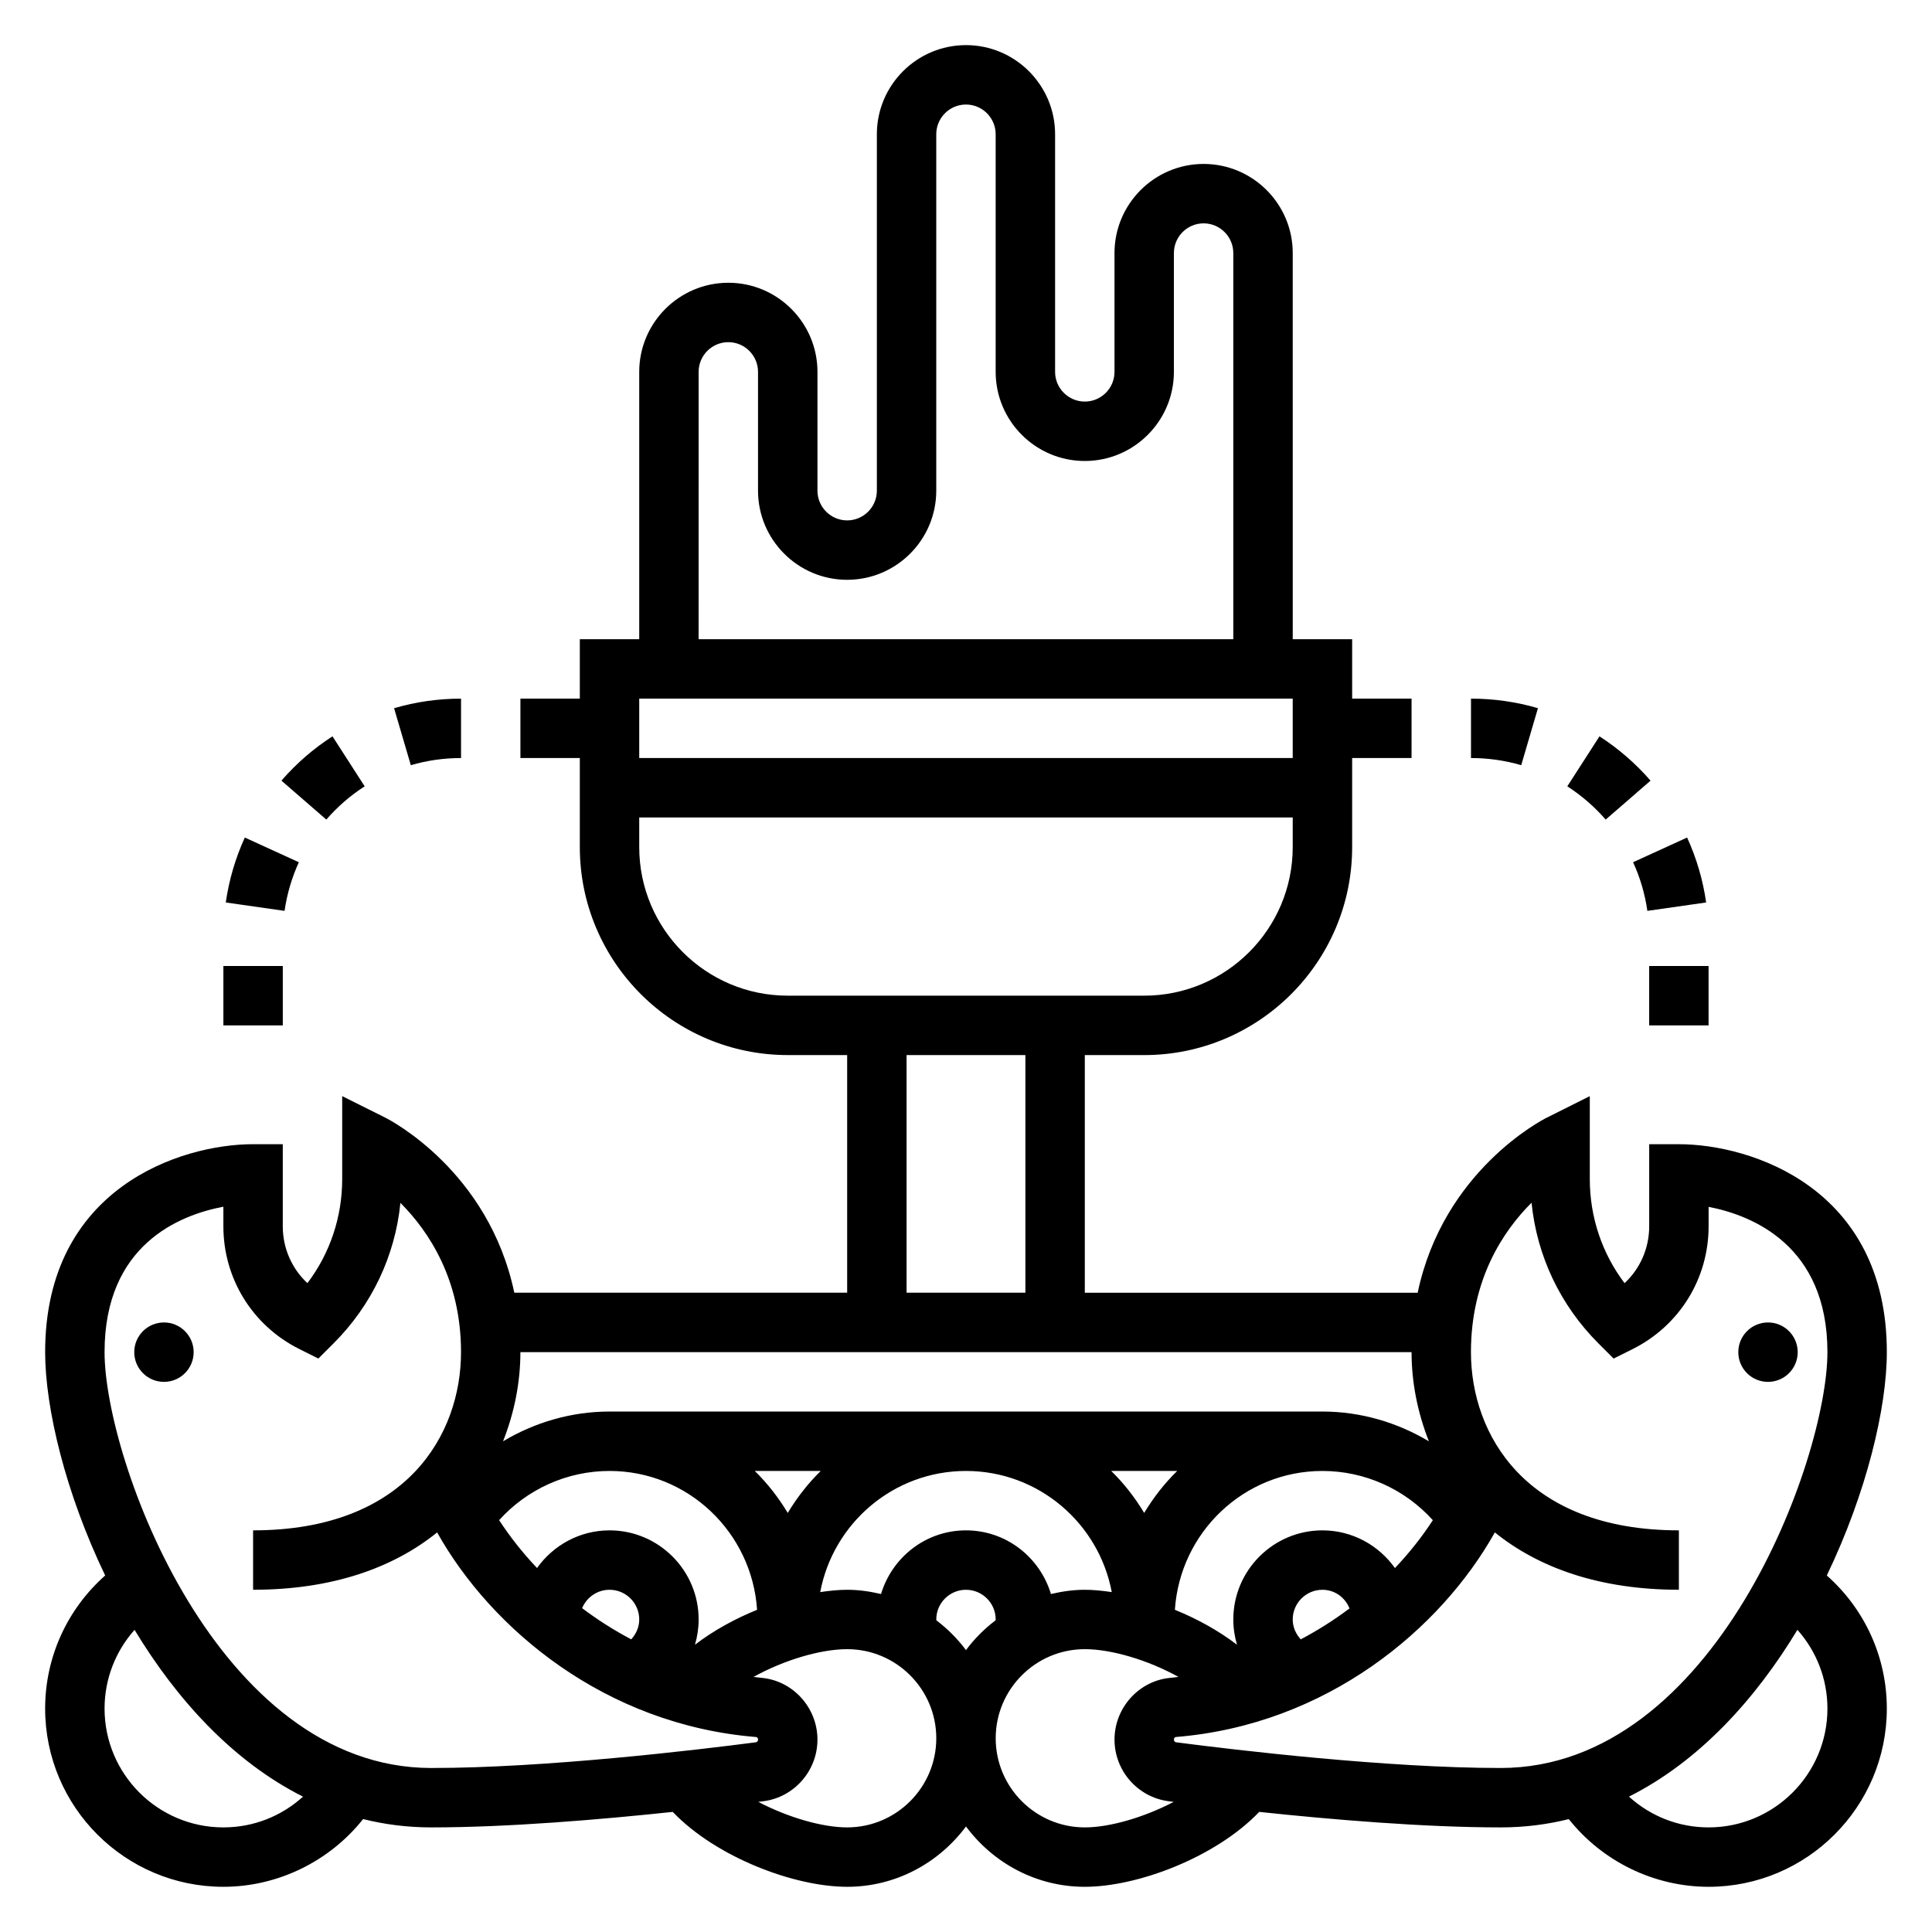 <?xml version="1.0" encoding="UTF-8"?>
<!-- Uploaded to: ICON Repo, www.svgrepo.com, Generator: ICON Repo Mixer Tools -->
<svg fill="#000000" width="800px" height="800px" version="1.1" viewBox="144 144 512 512" xmlns="http://www.w3.org/2000/svg">
 <g>
  <path d="m195.32 502.34c0 4.348-3.523 7.871-7.871 7.871s-7.871-3.523-7.871-7.871c0-4.348 3.523-7.875 7.871-7.875s7.871 3.527 7.871 7.875"/>
  <path d="m628.12 561.52c10.551-21.93 15.91-44.438 15.91-59.188 0-43.586-36.047-55.105-55.105-55.105h-7.871v21.758c0 5.832-2.41 11.234-6.527 15.066-5.981-7.91-9.215-17.508-9.215-27.598v-21.965l-11.391 5.699c-1.277 0.633-27.438 14.125-34.223 46.398h-88.211v-62.977h15.742c30.387 0 55.105-24.719 55.105-55.105v-23.617h15.742v-15.742h-15.742v-15.742h-15.742l-0.004-102.34c0-13.02-10.598-23.617-23.617-23.617-13.02 0-23.617 10.598-23.617 23.617v31.488c0 4.336-3.535 7.871-7.871 7.871s-7.871-3.535-7.871-7.871v-62.977c0-13.02-10.598-23.617-23.617-23.617-13.02 0-23.617 10.598-23.617 23.617v94.465c0 4.336-3.535 7.871-7.871 7.871-4.336 0-7.871-3.535-7.871-7.871v-31.488c0-13.02-10.598-23.617-23.617-23.617s-23.617 10.598-23.617 23.617v70.848h-15.742v15.742h-15.742v15.742h15.742v23.617c0 30.387 24.719 55.105 55.105 55.105h15.742v62.977h-88.211c-6.793-32.273-32.945-45.77-34.219-46.406l-11.391-5.691v21.965c0 10.094-3.234 19.688-9.219 27.598-4.117-3.84-6.527-9.234-6.527-15.066v-21.758h-7.871c-19.059 0-55.105 11.516-55.105 55.105 0 14.754 5.359 37.258 15.91 59.191-10.035 8.895-15.91 21.59-15.91 35.273 0 26.047 21.184 47.23 47.23 47.23 14.445 0 28.148-6.754 37.039-17.949 5.738 1.434 11.762 2.207 18.066 2.207 20.414 0 44.949-2.086 63.984-4.109 11.461 11.988 32.148 19.852 46.227 19.852 12.918 0 24.309-6.344 31.488-15.988 7.18 9.645 18.57 15.988 31.488 15.988 14.074 0 34.762-7.863 46.223-19.852 19.035 2.019 43.57 4.109 63.984 4.109 6.305 0 12.32-0.77 18.051-2.195 8.887 11.191 22.594 17.938 37.055 17.938 26.047 0 47.23-21.184 47.23-47.23 0-13.684-5.871-26.391-15.91-35.277zm-139.41 16.926c-1.297-1.418-2.125-3.25-2.125-5.266 0-4.344 3.535-7.871 7.871-7.871 3.211 0 5.969 1.953 7.18 4.938-4.012 3.019-8.336 5.773-12.926 8.199zm24.965-18.895c-4.285-6.019-11.281-9.988-19.219-9.988-13.02 0-23.617 10.598-23.617 23.617 0 2.305 0.348 4.551 0.977 6.691-4.93-3.762-10.598-6.879-16.461-9.258 1.355-20.492 18.281-36.793 39.102-36.793 11.219 0 21.828 4.801 29.262 13.043-2.832 4.352-6.195 8.629-10.043 12.688zm-121.52 13.855c0-0.078-0.031-0.148-0.031-0.227 0-4.344 3.535-7.871 7.871-7.871 4.336 0 7.871 3.527 7.871 7.871 0 0.078-0.031 0.148-0.031 0.227-2.977 2.25-5.613 4.894-7.84 7.887-2.227-2.988-4.863-5.625-7.84-7.887zm30.355-6.973c-2.918-9.723-11.848-16.871-22.512-16.871-10.668 0-19.594 7.148-22.516 16.871-2.898-0.68-5.871-1.125-8.973-1.125-2.211 0-4.637 0.242-7.141 0.613 3.422-18.238 19.41-32.102 38.629-32.102 19.215 0 35.203 13.863 38.629 32.102-2.504-0.371-4.93-0.613-7.141-0.613-3.102 0-6.078 0.445-8.977 1.125zm-111.23 12.012c-4.621-2.441-8.973-5.219-13.012-8.266 1.188-2.856 3.988-4.871 7.266-4.871 4.336 0 7.871 3.527 7.871 7.871 0 2.008-0.828 3.84-2.125 5.266zm-5.746-28.883c-7.934 0-14.934 3.969-19.215 9.98-3.84-4.055-7.211-8.328-10.043-12.684 7.418-8.23 18.031-13.039 29.258-13.039 20.82 0 37.746 16.305 39.102 36.793-5.863 2.379-11.531 5.488-16.461 9.258 0.629-2.141 0.973-4.387 0.973-6.691 0-13.02-10.594-23.617-23.613-23.617zm47.23-4.621c-2.449-4.07-5.367-7.824-8.746-11.125h17.484c-3.367 3.309-6.289 7.055-8.738 11.125zm85.719-11.121h17.484c-3.379 3.305-6.297 7.055-8.746 11.125-2.441-4.074-5.359-7.82-8.738-11.125zm-109.34-291.27c0-4.336 3.535-7.871 7.871-7.871 4.336 0 7.871 3.535 7.871 7.871v31.488c0 13.02 10.598 23.617 23.617 23.617 13.02 0 23.617-10.598 23.617-23.617v-94.465c0-4.336 3.535-7.871 7.871-7.871 4.336 0 7.871 3.535 7.871 7.871v62.977c0 13.02 10.598 23.617 23.617 23.617s23.617-10.598 23.617-23.617v-31.488c0-4.336 3.535-7.871 7.871-7.871 4.336 0 7.871 3.535 7.871 7.871v102.34h-141.7zm157.44 86.59v15.742l-173.18 0.004v-15.742zm-133.82 78.723c-21.703 0-39.359-17.656-39.359-39.359v-7.871h173.18v7.871c0 21.703-17.656 39.359-39.359 39.359zm31.488 15.742h31.488v62.977h-31.488zm-15.742 78.723h149.57c0 8.055 1.613 16.082 4.598 23.641-8.434-5.039-18.125-7.898-28.219-7.898h-188.93c-10.094 0-19.781 2.852-28.215 7.887 2.984-7.547 4.598-15.578 4.598-23.629zm-165.31 125.95c-17.367 0-31.488-14.121-31.488-31.488 0-7.832 2.898-15.184 7.949-20.867 11.066 18.309 25.969 34.816 44.641 44.203-5.699 5.176-13.113 8.152-21.102 8.152zm-31.488-125.95c0-28.449 19.844-36.344 31.488-38.535v5.18c0 13.855 7.699 26.316 20.098 32.52l5.078 2.535 4.016-4.016c10.141-10.133 16.305-23.168 17.727-37.242 7.5 7.527 16.059 20.309 16.059 39.559 0 21.789-14.43 47.23-55.105 47.23v15.742c21.184 0 37.305-5.926 48.773-15.191 14.312 25.543 44.461 50.973 84.57 54.223 0.227 0.016 0.48 0.309 0.48 0.676 0 0.387-0.234 0.668-0.598 0.715-15.793 2.059-55.781 6.812-85.996 6.812-56.82 0-86.59-81.883-86.59-110.21zm196.8 125.95c-6.582 0-15.695-2.644-23.555-6.762 0.449-0.055 0.945-0.117 1.363-0.172 8.164-1.059 14.316-8.082 14.316-16.34 0-8.5-6.574-15.695-14.957-16.375-0.668-0.055-1.316-0.164-1.977-0.234 8.102-4.5 17.816-7.352 24.809-7.352 13.02 0 23.617 10.598 23.617 23.617-0.004 13.02-10.598 23.617-23.617 23.617zm62.977 0c-13.02 0-23.617-10.598-23.617-23.617s10.598-23.617 23.617-23.617c6.992 0 16.711 2.852 24.812 7.352-0.66 0.07-1.309 0.18-1.977 0.234-8.391 0.676-14.965 7.871-14.965 16.375 0 8.258 6.156 15.281 14.32 16.336 0.418 0.055 0.914 0.117 1.363 0.172-7.859 4.117-16.977 6.766-23.555 6.766zm24.203-22.555c-0.352-0.047-0.59-0.332-0.59-0.719 0-0.371 0.25-0.66 0.488-0.676 40.109-3.25 70.258-28.68 84.562-54.223 11.469 9.266 27.59 15.195 48.773 15.195v-15.742c-40.676 0-55.105-25.441-55.105-47.23 0-19.34 8.551-32.109 16.059-39.598 1.418 14.09 7.59 27.152 17.734 37.289l4.016 4.016 5.078-2.535c12.395-6.215 20.094-18.676 20.094-32.523v-5.148c11.508 2.227 31.488 10.188 31.488 38.496 0 28.324-29.773 110.21-86.594 110.21-30.215 0-70.203-4.754-86.004-6.809zm141.11 22.555c-7.996 0-15.406-2.977-21.105-8.156 18.672-9.391 33.574-25.891 44.641-44.203 5.055 5.676 7.953 13.027 7.953 20.871 0 17.363-14.125 31.488-31.488 31.488z"/>
  <path d="m620.41 502.34c0 4.348-3.523 7.871-7.871 7.871-4.348 0-7.871-3.523-7.871-7.871 0-4.348 3.523-7.875 7.871-7.875 4.348 0 7.871 3.527 7.871 7.875"/>
  <path d="m551.57 331.68c-5.731-1.684-11.699-2.535-17.742-2.535v15.742c4.543 0 9.02 0.637 13.312 1.898z"/>
  <path d="m581.41 350.88c-3.945-4.543-8.5-8.492-13.531-11.738l-8.527 13.242c3.777 2.441 7.203 5.398 10.172 8.816z"/>
  <path d="m580.57 385.39 15.578-2.227c-0.852-5.961-2.551-11.746-5.047-17.207l-14.32 6.543c1.883 4.082 3.152 8.43 3.789 12.891z"/>
  <path d="m581.05 400h15.742v15.742h-15.742z"/>
  <path d="m266.18 344.89v-15.742c-6.047 0-12.012 0.852-17.742 2.535l4.434 15.105c4.285-1.262 8.766-1.898 13.309-1.898z"/>
  <path d="m203.2 400h15.742v15.742h-15.742z"/>
  <path d="m223.2 372.5-14.32-6.543c-2.496 5.465-4.195 11.25-5.047 17.207l15.578 2.227c0.648-4.457 1.918-8.805 3.789-12.891z"/>
  <path d="m240.64 352.38-8.527-13.242c-5.039 3.242-9.59 7.195-13.531 11.738l11.895 10.32c2.961-3.414 6.379-6.375 10.164-8.816z"/>
 </g>
</svg>